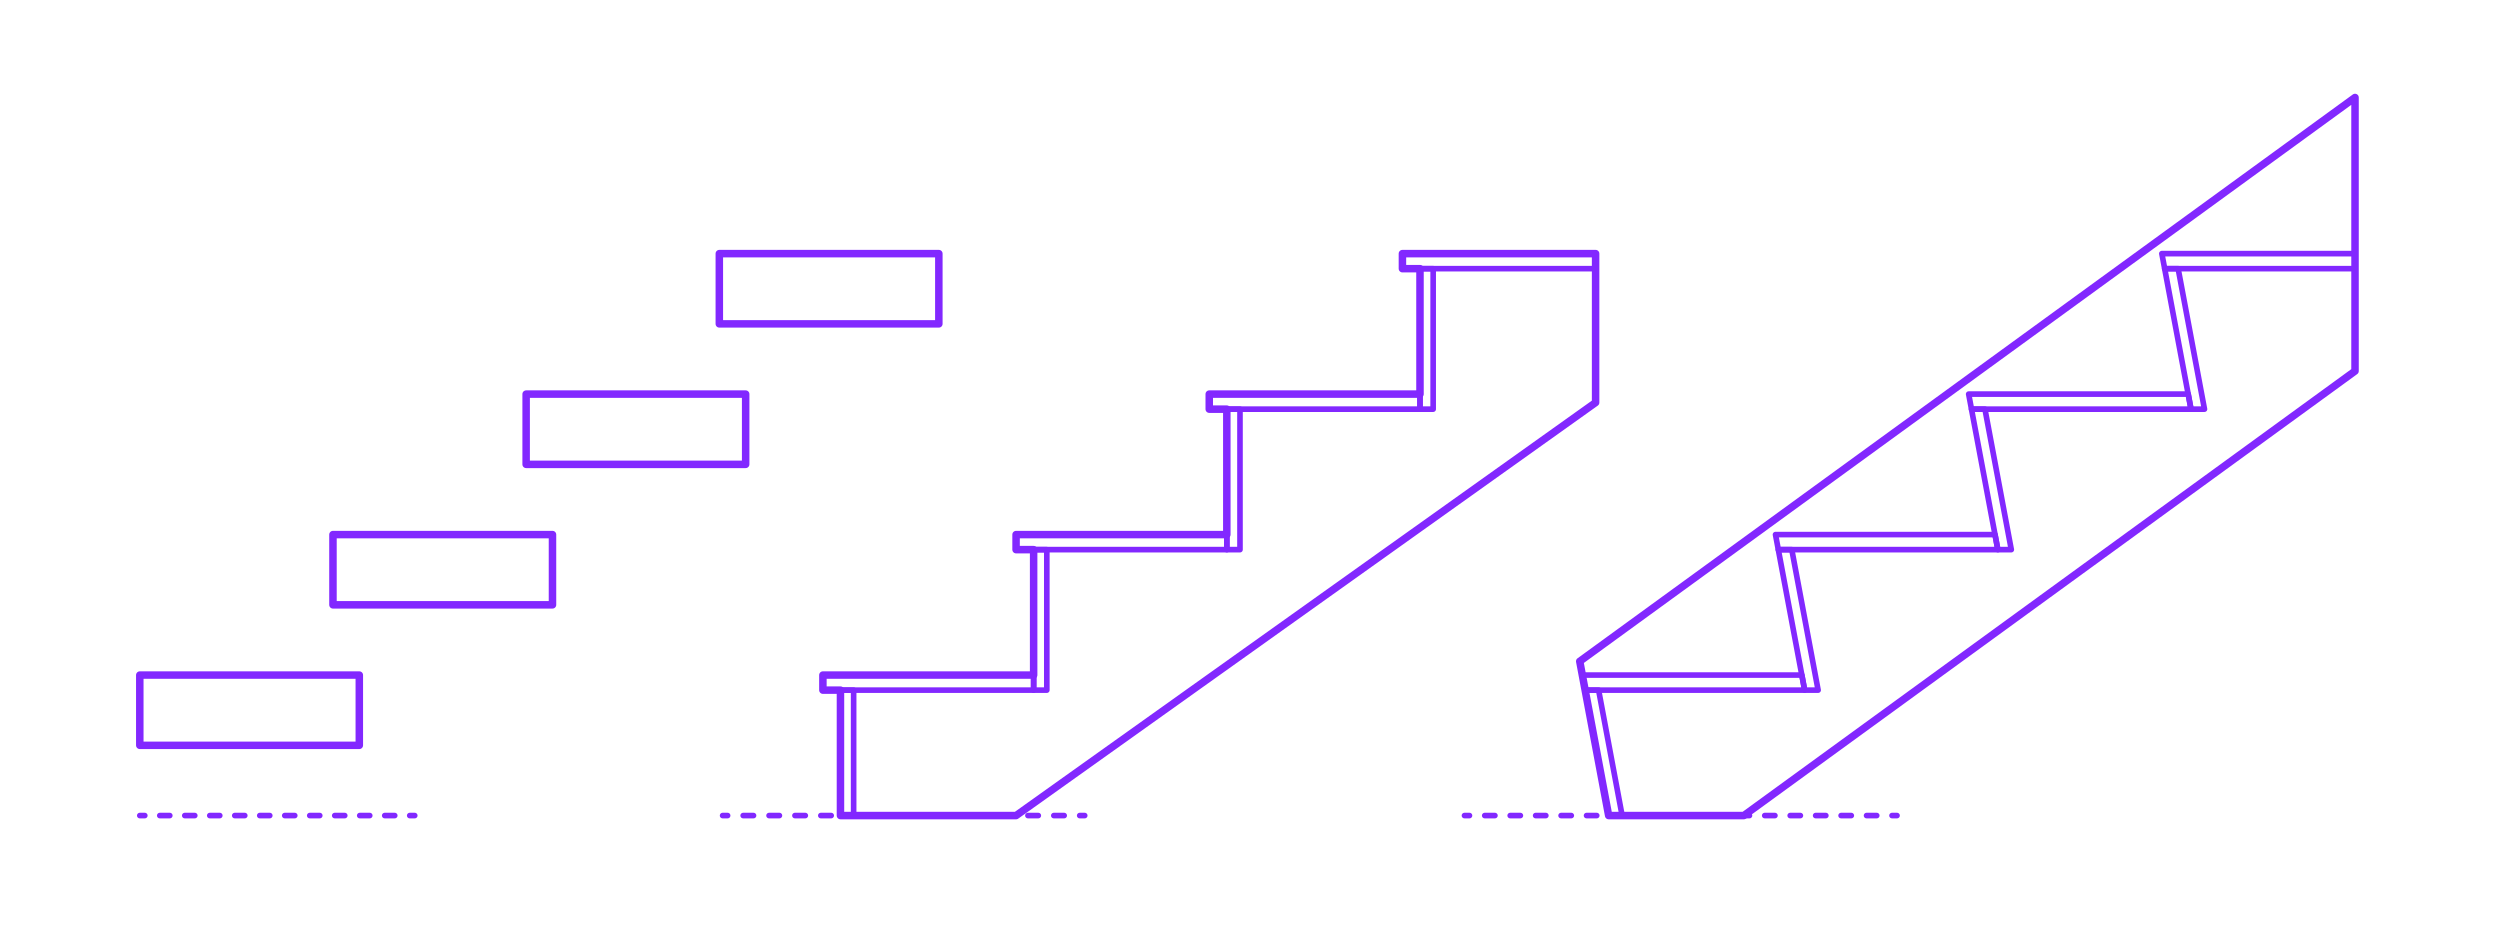 <?xml version="1.0" encoding="utf-8"?>
<!-- Generator: Adobe Illustrator 27.7.0, SVG Export Plug-In . SVG Version: 6.00 Build 0)  -->
<!DOCTYPE svg PUBLIC "-//W3C//DTD SVG 1.1//EN" "http://www.w3.org/Graphics/SVG/1.1/DTD/svg11.dtd">
<svg version="1.1" xmlns:x="http://ns.adobe.com/Extensibility/1.0/" xmlns:i="http://ns.adobe.com/AdobeIllustrator/10.0/" xmlns:graph="http://ns.adobe.com/Graphs/1.0/"
	 xmlns="http://www.w3.org/2000/svg" xmlns:xlink="http://www.w3.org/1999/xlink" xmlns:a="http://ns.adobe.com/AdobeSVGViewerExtensions/3.0/"
	 x="0px" y="0px" width="1000px" height="375px" viewBox="0 0 1000 375" enable-background="new 0 0 1000 375" xml:space="preserve"
	>
<g id="FILL-BACKGROUND">
	<rect fill="#FFFFFF" width="1000" height="375"/>
</g>
<g id="_x32_D_x24_AG-DIAGRAM">
	<g id="POLYLINE_00000125577202913888445790000013067269541878442903_">
		<g>
			<g>
				
					<line fill="none" stroke="#8228FF" stroke-width="2.25" stroke-linecap="round" stroke-linejoin="round" x1="165.893" y1="326.226" x2="163.893" y2="326.226"/>
				
					<line fill="none" stroke="#8228FF" stroke-width="2.25" stroke-linecap="round" stroke-linejoin="round" stroke-dasharray="3.999,5.999" x1="157.894" y1="326.226" x2="60.916" y2="326.226"/>
				
					<line fill="none" stroke="#8228FF" stroke-width="2.25" stroke-linecap="round" stroke-linejoin="round" x1="57.917" y1="326.226" x2="55.917" y2="326.226"/>
			</g>
		</g>
	</g>
	<g id="POLYLINE_00000033368652981339069100000012965198866456130690_">
		<g>
			<g>
				
					<line fill="none" stroke="#8228FF" stroke-width="2.25" stroke-linecap="round" stroke-linejoin="round" x1="433.885" y1="326.226" x2="431.885" y2="326.226"/>
				
					<line fill="none" stroke="#8228FF" stroke-width="2.25" stroke-linecap="round" stroke-linejoin="round" stroke-dasharray="4.142,6.213" x1="425.671" y1="326.226" x2="294.154" y2="326.226"/>
				
					<line fill="none" stroke="#8228FF" stroke-width="2.25" stroke-linecap="round" stroke-linejoin="round" x1="291.047" y1="326.226" x2="289.047" y2="326.226"/>
			</g>
		</g>
	</g>
	<g id="POLYLINE_00000024697088027229286520000008567788127567327114_">
		<g>
			<g>
				
					<line fill="none" stroke="#8228FF" stroke-width="2.25" stroke-linecap="round" stroke-linejoin="round" x1="758.806" y1="326.226" x2="756.806" y2="326.226"/>
				
					<line fill="none" stroke="#8228FF" stroke-width="2.25" stroke-linecap="round" stroke-linejoin="round" stroke-dasharray="4.073,6.109" x1="750.697" y1="326.226" x2="590.844" y2="326.226"/>
				
					<line fill="none" stroke="#8228FF" stroke-width="2.25" stroke-linecap="round" stroke-linejoin="round" x1="587.79" y1="326.226" x2="585.79" y2="326.226"/>
			</g>
		</g>
	</g>
</g>
<g id="_x32_D_x24_AG-BUILDINGS">
	<g id="POLYLINE_00000019672743664143640170000013700081544456405681_">
		
			<rect x="287.729" y="101.449" fill="none" stroke="#8228FF" stroke-width="2.25" stroke-linecap="round" stroke-linejoin="round" stroke-miterlimit="10" width="87.807" height="28.097"/>
	</g>
	<g id="POLYLINE_00000074411749474912569260000000410122178030068653_">
		
			<rect x="210.458" y="157.643" fill="none" stroke="#8228FF" stroke-width="2.25" stroke-linecap="round" stroke-linejoin="round" stroke-miterlimit="10" width="87.807" height="28.097"/>
	</g>
	<g id="POLYLINE_00000179608899145709408290000000337882516837897884_">
		
			<rect x="133.188" y="213.837" fill="none" stroke="#8228FF" stroke-width="2.25" stroke-linecap="round" stroke-linejoin="round" stroke-miterlimit="10" width="87.807" height="28.097"/>
	</g>
	<g id="POLYLINE_00000124876609170809672560000015808150721319082646_">
		
			<rect x="55.917" y="270.032" fill="none" stroke="#8228FF" stroke-width="2.25" stroke-linecap="round" stroke-linejoin="round" stroke-miterlimit="10" width="87.807" height="28.097"/>
	</g>
	<g id="POLYLINE_00000025406657114280218960000007535596945781918896_">
		
			<rect x="560.971" y="101.449" fill="none" stroke="#8228FF" stroke-width="2.25" stroke-linecap="round" stroke-linejoin="round" stroke-miterlimit="10" width="77.27" height="6.021"/>
	</g>
	<g id="POLYLINE_00000023969076480545653610000003145465625909975985_">
		
			<rect x="567.996" y="107.47" fill="none" stroke="#8228FF" stroke-width="2.25" stroke-linecap="round" stroke-linejoin="round" stroke-miterlimit="10" width="5.268" height="56.194"/>
	</g>
	<g id="POLYLINE_00000004541015127305096900000013974902511779380909_">
		
			<rect x="490.725" y="163.664" fill="none" stroke="#8228FF" stroke-width="2.25" stroke-linecap="round" stroke-linejoin="round" stroke-miterlimit="10" width="5.268" height="56.194"/>
	</g>
	<g id="POLYLINE_00000142884386832369518450000013722992754207409069_">
		
			<rect x="413.455" y="219.858" fill="none" stroke="#8228FF" stroke-width="2.25" stroke-linecap="round" stroke-linejoin="round" stroke-miterlimit="10" width="5.268" height="56.194"/>
	</g>
	<g id="POLYLINE_00000026126708571180602420000007705531613762980020_">
		
			<rect x="336.184" y="276.053" fill="none" stroke="#8228FF" stroke-width="2.25" stroke-linecap="round" stroke-linejoin="round" stroke-miterlimit="10" width="5.268" height="50.174"/>
	</g>
	<g id="POLYLINE_00000151534980550621973250000000643239741684786605_">
		
			<line fill="none" stroke="#8228FF" stroke-width="2.25" stroke-linecap="round" stroke-linejoin="round" stroke-miterlimit="10" x1="638.242" y1="107.47" x2="638.242" y2="101.449"/>
	</g>
	<g id="POLYLINE_00000106125595111418766130000018193673671215207077_">
		
			<line fill="none" stroke="#8228FF" stroke-width="2.25" stroke-linecap="round" stroke-linejoin="round" stroke-miterlimit="10" x1="406.43" y1="326.226" x2="638.242" y2="161.03"/>
	</g>
	<g id="POLYLINE_00000101797767040361432060000000494516253559091120_">
		
			<line fill="none" stroke="#8228FF" stroke-width="2.25" stroke-linecap="round" stroke-linejoin="round" stroke-miterlimit="10" x1="638.242" y1="161.03" x2="638.242" y2="107.47"/>
	</g>
	<g id="POLYLINE_00000108300951648262089500000016875387434717079193_">
		
			<rect x="329.16" y="270.032" fill="none" stroke="#8228FF" stroke-width="2.25" stroke-linecap="round" stroke-linejoin="round" stroke-miterlimit="10" width="84.295" height="6.021"/>
	</g>
	<g id="POLYLINE_00000037679669852002755180000007561796858365441982_">
		
			<rect x="406.43" y="213.837" fill="none" stroke="#8228FF" stroke-width="2.25" stroke-linecap="round" stroke-linejoin="round" stroke-miterlimit="10" width="84.295" height="6.021"/>
	</g>
	<g id="POLYLINE_00000068662867749925351150000001554719425223160714_">
		
			<rect x="483.701" y="157.643" fill="none" stroke="#8228FF" stroke-width="2.25" stroke-linecap="round" stroke-linejoin="round" stroke-miterlimit="10" width="84.295" height="6.021"/>
	</g>
	<g id="POLYLINE_00000162320813478235892630000015966917924730940038_">
		
			<line fill="none" stroke="#8228FF" stroke-width="2.25" stroke-linecap="round" stroke-linejoin="round" stroke-miterlimit="10" x1="341.453" y1="326.226" x2="406.43" y2="326.226"/>
	</g>
	<g id="POLYLINE_00000008867200968442027250000011148454210891678602_">
		
			<polygon fill="none" stroke="#8228FF" stroke-width="2.25" stroke-linecap="round" stroke-linejoin="round" stroke-miterlimit="10" points="
			942.009,148.427 697.525,326.226 643.464,326.226 631.895,264.528 942.009,39 		"/>
	</g>
	<g id="POLYLINE_00000078013475057898826340000010829208929721917836_">
		
			<polygon fill="none" stroke="#8228FF" stroke-width="2.25" stroke-linecap="round" stroke-linejoin="round" stroke-miterlimit="10" points="
			942.009,107.47 865.868,107.47 864.739,101.449 942.009,101.449 		"/>
	</g>
	<g id="POLYLINE_00000021084297904556847310000013938874803720998551_">
		
			<polygon fill="none" stroke="#8228FF" stroke-width="2.25" stroke-linecap="round" stroke-linejoin="round" stroke-miterlimit="10" points="
			648.852,326.226 643.464,326.226 634.056,276.053 639.444,276.053 		"/>
	</g>
	<g id="POLYLINE_00000124867129720330596870000015280445507775182220_">
		
			<polygon fill="none" stroke="#8228FF" stroke-width="2.25" stroke-linecap="round" stroke-linejoin="round" stroke-miterlimit="10" points="
			727.252,276.053 721.864,276.053 711.327,219.858 716.715,219.858 		"/>
	</g>
	<g id="POLYLINE_00000124126149819256511300000006496297279765338004_">
		
			<polygon fill="none" stroke="#8228FF" stroke-width="2.25" stroke-linecap="round" stroke-linejoin="round" stroke-miterlimit="10" points="
			720.735,270.032 721.864,276.053 634.056,276.053 632.927,270.032 		"/>
	</g>
	<g id="POLYLINE_00000052068407368571370070000017935059770593739188_">
		
			<polygon fill="none" stroke="#8228FF" stroke-width="2.25" stroke-linecap="round" stroke-linejoin="round" stroke-miterlimit="10" points="
			798.005,213.837 799.134,219.858 711.327,219.858 710.198,213.837 		"/>
	</g>
	<g id="POLYLINE_00000132061438594555125820000017707694849058497959_">
		
			<polygon fill="none" stroke="#8228FF" stroke-width="2.25" stroke-linecap="round" stroke-linejoin="round" stroke-miterlimit="10" points="
			804.522,219.858 799.134,219.858 788.597,163.664 793.985,163.664 		"/>
	</g>
	<g id="POLYLINE_00000159459648256949085120000011048726307233176981_">
		
			<polygon fill="none" stroke="#8228FF" stroke-width="2.25" stroke-linecap="round" stroke-linejoin="round" stroke-miterlimit="10" points="
			875.276,157.643 876.404,163.664 788.597,163.664 787.468,157.643 		"/>
	</g>
	<g id="POLYLINE_00000166652535318483068650000006056055119865292973_">
		
			<polygon fill="none" stroke="#8228FF" stroke-width="2.25" stroke-linecap="round" stroke-linejoin="round" stroke-miterlimit="10" points="
			881.793,163.664 876.404,163.664 865.868,107.47 871.256,107.47 		"/>
	</g>
</g>
<g id="_x32_D_x24_AG-OUTLINE">
	<g id="POLYLINE_00000146497118294189945930000002876197439040779393_">
		
			<rect x="287.729" y="101.449" fill="none" stroke="#8228FF" stroke-width="3" stroke-linecap="round" stroke-linejoin="round" stroke-miterlimit="10" width="87.807" height="28.097"/>
	</g>
	<g id="POLYLINE_00000088847158582681991630000012818983287481290174_">
		
			<rect x="210.458" y="157.643" fill="none" stroke="#8228FF" stroke-width="3" stroke-linecap="round" stroke-linejoin="round" stroke-miterlimit="10" width="87.807" height="28.097"/>
	</g>
	<g id="POLYLINE_00000018941836108472637650000013818316886301371555_">
		
			<rect x="133.188" y="213.837" fill="none" stroke="#8228FF" stroke-width="3" stroke-linecap="round" stroke-linejoin="round" stroke-miterlimit="10" width="87.807" height="28.097"/>
	</g>
	<g id="POLYLINE_00000054944613737827871230000005418206451177373079_">
		
			<rect x="55.917" y="270.032" fill="none" stroke="#8228FF" stroke-width="3" stroke-linecap="round" stroke-linejoin="round" stroke-miterlimit="10" width="87.807" height="28.097"/>
	</g>
	<g id="POLYLINE_00000126314608857469876630000006631536471894980520_">
		
			<polygon fill="none" stroke="#8228FF" stroke-width="3" stroke-linecap="round" stroke-linejoin="round" stroke-miterlimit="10" points="
			406.43,326.226 341.453,326.226 336.184,326.226 336.184,276.053 329.16,276.053 329.16,270.032 413.455,270.032 413.455,219.858 
			406.43,219.858 406.43,213.837 490.725,213.837 490.725,163.664 483.701,163.664 483.701,157.643 567.996,157.643 567.996,107.47 
			560.971,107.47 560.971,101.449 638.242,101.449 638.242,107.47 638.242,161.03 		"/>
	</g>
	<g id="POLYLINE_00000132058557111890557180000009528454378171936702_">
		
			<polygon fill="none" stroke="#8228FF" stroke-width="3" stroke-linecap="round" stroke-linejoin="round" stroke-miterlimit="10" points="
			942.009,148.427 697.525,326.226 648.852,326.226 643.464,326.226 634.056,276.053 632.927,270.032 631.895,264.528 942.009,39 
			942.009,101.449 942.009,107.47 		"/>
	</g>
</g>
</svg>
